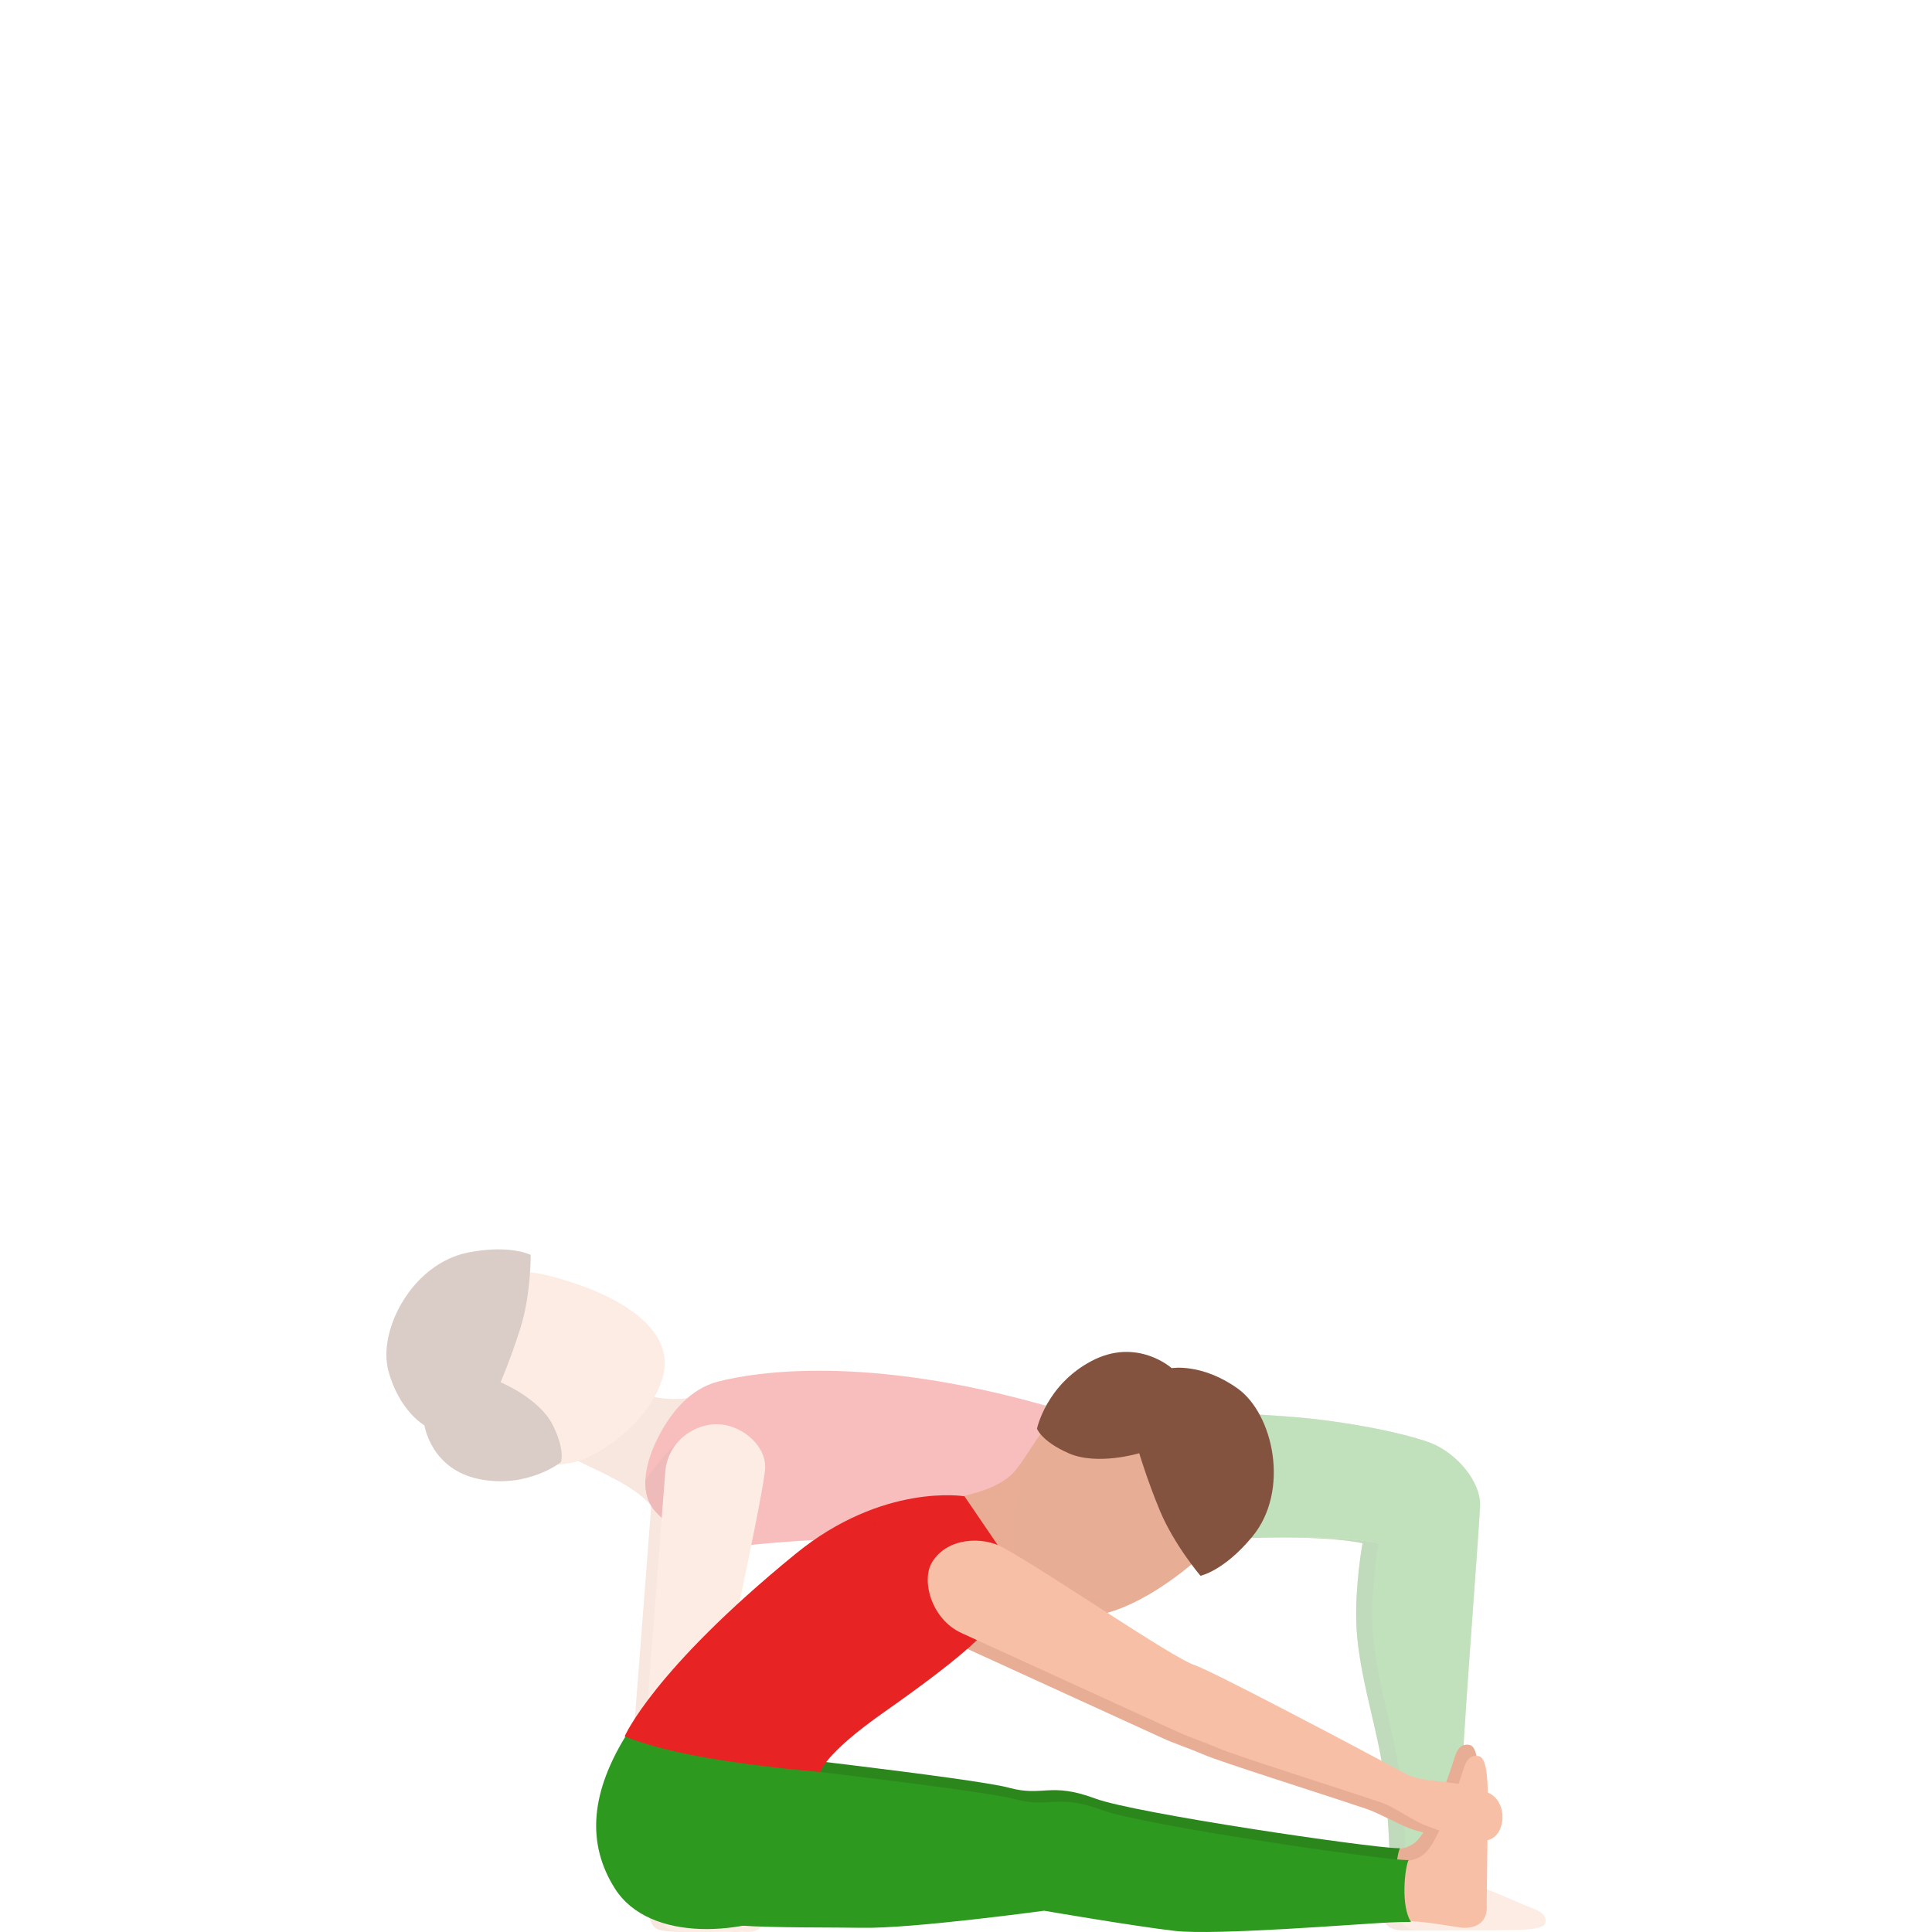 <svg width="300" height="300" viewBox="0 0 300 300" fill="none" xmlns="http://www.w3.org/2000/svg">
<g opacity="0.3">
<path d="M117.004 228.434C116.094 235.654 108.834 267.781 108.761 270.332C108.692 272.801 106.958 285.252 106.764 293.966C106.743 294.998 113.169 296.898 115.386 297.878C117.534 298.824 116.15 300.207 113.622 299.967C110.952 299.714 103.037 300.506 101.713 299.346C100.389 298.186 100.497 295.285 100.393 294.078C99.746 286.335 99.112 276.709 98.841 274.838C98.478 272.352 98.418 268.778 98.577 266.882C98.741 264.99 101.532 228.477 101.532 228.477C101.955 223.794 106.169 220.811 110.215 221.192C113.652 221.513 117.474 224.676 117.004 228.434Z" fill="#E8AD95"/>
<path d="M235.602 296.44C232.661 295.284 231.285 294.569 229.154 293.735C224.362 291.86 223.866 290.751 223.792 286.981C223.719 283.21 224.193 279.422 224.193 279.422C224.267 272.364 227.036 237.601 227.161 233.822C227.286 230.043 223.542 225.715 219.656 224.128C216.602 222.878 207.13 220.631 196.537 219.899C188.479 219.342 184.688 219.21 179.292 219.051C173.706 218.889 166.801 219.462 157.441 217.887C148.076 216.312 147.261 227.86 149.487 234.374C151.782 241.081 177.511 239.861 181.94 239.296C184.313 238.997 184.537 239.057 190.748 238.851C199.539 238.551 207.32 238.744 211.577 239.63C211.176 241.976 210.192 248.627 210.766 254.388C211.508 261.848 214.187 269.616 214.916 276.032C215.368 280.026 215.675 284.558 215.757 287.392C215.839 290.225 215.075 292.913 214.42 295.699C213.98 297.57 215.01 299.778 217.814 299.765L231 299.701C233.804 299.688 237.086 299.641 237.293 298.597C237.435 297.852 237.28 297.095 235.602 296.44Z" fill="#E8AD95"/>
<path d="M224.357 290.487C223.926 289.606 223.818 288.514 223.788 286.978C223.714 283.207 224.189 279.419 224.189 279.419C224.262 272.361 227.031 237.598 227.156 233.819C227.281 230.04 223.537 225.712 219.651 224.124C216.597 222.875 207.125 220.628 196.532 219.896C188.475 219.339 184.683 219.207 179.287 219.048C174.129 218.898 167.84 219.374 159.532 218.205C159.416 219.891 159.058 224.33 158.1 230.408C157.432 234.658 164.26 245.379 169.574 244.001C173.443 242.995 177.506 239.858 181.936 239.293C184.308 238.993 184.532 239.053 190.743 238.848C199.534 238.548 207.315 238.741 211.572 239.627C211.171 241.972 210.188 248.624 210.761 254.385C211.503 261.845 214.182 269.613 214.911 276.029C215.364 280.022 215.67 284.555 215.752 287.388C215.778 288.36 215.705 289.31 215.571 290.256C217.792 289.901 221.157 289.644 224.357 290.487Z" fill="#2B871B"/>
<path d="M238.268 296.44C235.326 295.284 233.95 294.569 231.82 293.735C227.028 291.86 226.532 290.751 226.458 286.981C226.385 283.21 226.859 279.422 226.859 279.422C226.933 272.364 229.702 237.601 229.827 233.822C229.952 230.043 226.208 225.715 222.322 224.128C219.264 222.878 209.792 220.631 199.198 219.899C191.141 219.342 187.349 219.21 181.953 219.051C176.368 218.889 169.462 219.462 160.102 217.887C150.738 216.312 149.923 227.86 152.153 234.374C154.447 241.081 163.354 246.311 172.244 244.004C176.113 242.998 180.176 239.861 184.606 239.296C186.978 238.997 187.203 239.057 193.414 238.851C202.204 238.551 209.986 238.744 214.243 239.63C213.842 241.976 212.858 248.627 213.432 254.388C214.174 261.848 216.852 269.616 217.581 276.032C218.034 280.026 218.341 284.558 218.423 287.392C218.504 290.225 217.737 292.913 217.085 295.699C216.645 297.57 217.676 299.778 220.48 299.765L233.666 299.701C236.469 299.688 239.752 299.641 239.959 298.597C240.097 297.852 239.946 297.095 238.268 296.44Z" fill="#F7C0A6"/>
<path d="M110.413 216.252C110.413 216.252 105.487 218.208 100.406 216.608C96.33 215.324 95.951 211.72 95.951 211.72C95.951 211.72 84.779 224.2 88.389 226.144C91.999 228.091 99.073 230.719 101.566 234.413C103.175 236.81 110.413 216.252 110.413 216.252Z" fill="#E8AD95"/>
<path d="M101.497 216.895C101.472 216.891 101.441 216.886 101.415 216.878L88.359 222.322C87.544 224.111 87.332 225.575 88.385 226.144C90.145 227.095 92.728 228.207 95.204 229.526C99.142 224 101.329 217.413 101.497 216.895Z" fill="#E8AD95"/>
<path d="M102.908 213.86C105.116 206.032 95.321 200.648 85.223 198.08C75.121 195.512 68.237 201.666 66.568 208.142C64.895 214.618 67.211 224.419 77.308 226.987C81.6 228.079 88.122 227.552 90.214 226.76C94.402 225.177 101.126 220.165 102.908 213.86Z" fill="#F7C0A6"/>
<path d="M101.76 234.683C105.176 238.445 110.426 240.534 113.915 240.175C118.215 239.734 127.036 238.681 139.579 239.01C146.614 239.194 152.601 240.145 157.316 241.771C162.699 243.633 168.284 245.88 170.005 243.359C171.765 240.782 162.492 218.303 162.492 218.303C134.343 210.295 117.323 213.056 111.564 214.511C107.195 215.615 104.245 219.262 102.325 222.93C99.992 227.386 99.284 231.952 101.76 234.683Z" fill="#E82323"/>
<path d="M108.946 221.525C108.946 221.525 106.039 221.624 100.22 229.833C100.143 231.721 100.596 233.407 101.76 234.687C103.792 236.925 106.47 238.564 109.045 239.455L108.946 221.525Z" fill="#C91818"/>
<path d="M118.78 228.434C117.87 235.654 110.607 267.781 110.538 270.332C110.469 272.801 108.735 285.252 108.54 293.966C108.519 294.998 114.946 296.898 117.163 297.878C119.311 298.824 117.926 300.207 115.399 299.967C112.729 299.714 104.814 300.506 103.49 299.346C102.165 298.186 102.273 295.285 102.17 294.078C101.523 286.335 100.889 276.709 100.617 274.838C100.25 272.352 100.194 268.778 100.354 266.882C100.518 264.99 103.308 228.477 103.308 228.477C103.731 223.794 107.945 220.811 111.991 221.192C115.429 221.513 119.25 224.676 118.78 228.434Z" fill="#F7C0A6"/>
<path d="M227.023 290.487C226.592 289.606 226.484 288.514 226.454 286.978C226.381 283.207 226.855 279.419 226.855 279.419C226.928 272.361 229.698 237.598 229.823 233.819C229.948 230.04 226.204 225.712 222.318 224.124C219.259 222.875 209.787 220.628 199.194 219.896C191.137 219.339 187.345 219.207 181.949 219.048C176.791 218.898 170.502 219.374 162.194 218.205C162.078 219.891 161.72 224.33 160.762 230.408C160.094 234.658 158.877 239.165 157.808 241.895C161.379 244.095 166.922 245.379 172.24 244.001C176.109 242.995 180.172 239.858 184.602 239.293C186.974 238.993 187.199 239.053 193.41 238.848C202.2 238.548 209.8 238.741 214.062 239.627C213.661 241.972 212.677 248.624 213.251 254.385C213.993 261.845 216.671 269.613 217.4 276.029C217.853 280.022 218.159 284.555 218.241 287.388C218.267 288.36 218.194 289.31 218.06 290.256C220.282 289.901 223.823 289.644 227.023 290.487Z" fill="#2E991F"/>
<path d="M65.908 221.333C65.908 221.333 61.97 219.108 60.301 212.829C58.632 206.55 64.019 196.184 72.719 194.484C79.262 193.205 82.398 194.865 82.398 194.865C82.398 194.865 82.475 200.87 80.819 206.19C79.4 210.744 77.727 214.639 77.727 214.639C77.727 214.639 83.726 217.113 85.81 221.239C87.807 225.198 87.099 227.043 87.099 227.043C87.099 227.043 81.915 231.186 74.414 229.675C66.909 228.16 65.908 221.333 65.908 221.333Z" fill="#845340"/>
</g>
<path d="M153.394 241.271C160.658 245.29 179.701 258.408 183.13 259.53C185.692 260.369 207.591 271.899 215.812 276.355C219.064 278.118 226.845 280.168 229.101 281.345C231.374 282.531 232.168 285.523 228.838 285.476C226.099 285.437 221.337 284.894 218.745 283.853C216.972 283.143 213.91 281.469 212.21 280.896C204.179 278.199 189.669 273.637 186.982 272.486C184.463 271.407 182.461 270.782 180.576 269.922C178.692 269.061 146.924 254.535 146.924 254.535C142.27 252.391 140.627 246.351 142.417 243.497C144.789 239.696 150.241 239.529 153.394 241.271Z" fill="#E8AD95"/>
<path d="M225.849 272.953C224.823 276.27 224.107 277.926 223.106 280.238C220.656 285.909 219.815 286.906 216.399 287.205C216.088 289.876 215.709 293.703 215.506 296.472C218.573 296.245 221.605 296.84 225.224 297.388C227.342 297.709 229.701 296.913 229.446 293.848L229.628 277.717C229.606 273.381 229.274 271.065 228.096 270.928C227.264 270.826 226.436 271.061 225.849 272.953Z" fill="#E8AD95"/>
<path d="M101.328 287.427C102.622 294.258 106.526 296.488 114.255 297.096C118.965 297.464 129.464 297.374 132.962 297.443C140.627 297.605 161.128 294.806 161.128 294.806C161.128 294.806 174.999 297.19 181.275 297.918C187.551 298.65 209.773 296.831 214.436 296.617C216.028 296.544 216.321 296.553 217.757 296.535C216.127 294.087 216.808 288.121 217.382 286.987C217.382 286.987 217.149 286.982 216.998 286.982C212.538 286.892 176.25 281.581 170.048 279.27C163.06 276.663 161.969 279.056 156.642 277.592C151.315 276.124 111.262 271.625 111.262 271.625C106.362 271.249 100.03 280.596 101.328 287.427Z" fill="#2B871B"/>
<path d="M227.242 274.707C226.207 278.045 225.486 279.706 224.481 282.034C222.014 287.74 221.169 288.741 217.735 289.045C217.421 291.733 217.041 295.581 216.834 298.363C219.918 298.132 222.968 298.735 226.612 299.287C228.739 299.608 231.115 298.808 230.857 295.722L231.042 279.492C231.02 275.131 230.688 272.802 229.502 272.665C228.665 272.567 227.833 272.802 227.242 274.707Z" fill="#F7C0A6"/>
<path d="M153.032 244.853C155.741 242.747 157.997 241.844 157.997 241.844C158.544 244.489 159.424 245.944 161.18 248.007C166.718 254.492 177.126 249.574 185.438 242.576C193.758 235.578 192.624 226.029 188.069 220.7C183.514 215.372 173.688 211.4 165.372 218.402C161.84 221.377 160.084 225.289 157.725 228.28C155.948 230.536 152.139 231.854 148.637 232.505L153.032 244.853Z" fill="#E8AD95"/>
<path d="M181.94 212.444C181.94 212.444 186.611 211.635 192.171 215.598C197.727 219.557 200.34 231.473 194.47 238.595C190.053 243.954 186.408 244.686 186.408 244.686C186.408 244.686 182.315 239.901 180.081 234.512C178.166 229.902 176.898 225.657 176.898 225.657C176.898 225.657 170.406 227.621 165.959 225.669C161.693 223.799 161.025 221.843 161.025 221.843C161.025 221.843 162.422 215.076 169.483 211.34C176.548 207.603 181.94 212.444 181.94 212.444Z" fill="#845340"/>
<path opacity="0.4" d="M158.372 227.391C157.941 228.071 157.574 228.486 157.186 228.867C154.874 231.144 150.954 232.017 148.642 232.505L153.037 244.853C155.038 243.047 157.915 241.862 158.001 241.844C156.85 236.601 158.368 230.066 158.372 227.391Z" fill="#E8AD95"/>
<path d="M103.739 264.815C112.409 259.444 119.638 267.327 125.051 275.935C130.465 284.538 133.156 291.065 124.215 295.987C115.963 300.528 100.867 301.816 95.458 293.213C91.084 286.267 91.572 278.284 97.645 268.8C98.788 267.006 102.07 265.847 103.739 264.815Z" fill="#2E991F"/>
<path d="M101.971 289.272C103.269 296.142 107.198 298.389 114.975 298.996C119.711 299.369 130.275 299.275 133.794 299.347C141.507 299.51 162.128 296.698 162.128 296.698C162.128 296.698 176.082 299.095 182.401 299.827C188.716 300.563 211.067 298.731 215.76 298.517C217.36 298.444 217.658 298.453 219.103 298.431C217.464 295.966 218.15 289.965 218.723 288.827C218.723 288.827 218.491 288.827 218.335 288.823C213.849 288.733 177.342 283.391 171.1 281.063C164.069 278.439 162.97 280.849 157.617 279.372C152.255 277.896 111.965 273.367 111.965 273.367C107.039 272.995 100.668 282.394 101.971 289.272Z" fill="#2E991F"/>
<path d="M127.416 275.152C127.416 275.152 118.396 274.45 109.895 272.978C100.919 271.424 96.998 269.614 96.998 269.614C96.998 269.614 101.372 259.38 123.512 241.301C137.099 230.207 149.767 232.343 149.767 232.343L155.323 240.505C155.323 240.505 155.374 242.992 155.288 244.794C155.107 248.406 155.047 248.988 154.356 251.222C153.671 253.456 148.499 257.976 137.22 265.903C127.782 272.537 127.416 275.152 127.416 275.152Z" fill="#E82323"/>
<path d="M135.912 236.914C135.826 236.807 135.727 236.708 135.645 236.605C135.623 236.614 135.602 236.623 135.602 236.623C135.602 236.623 135.714 236.725 135.912 236.914Z" fill="#C91818"/>
<path d="M155.745 240.295C163.008 244.31 182.051 257.428 185.481 258.55C188.043 259.389 209.941 270.919 218.162 275.375C221.415 277.138 226.28 276.085 231.189 278.414C234.441 279.959 233.764 285.835 230.43 285.793C227.691 285.754 223.425 284.29 221.065 283.332C219.297 282.612 216.26 280.494 214.561 279.92C206.529 277.224 192.02 272.661 189.332 271.51C186.813 270.431 184.812 269.806 182.927 268.95C181.042 268.09 149.275 253.564 149.275 253.564C144.621 251.419 142.977 245.38 144.767 242.525C147.139 238.716 152.592 238.553 155.745 240.295Z" fill="#F7C0A6"/>
</svg>
